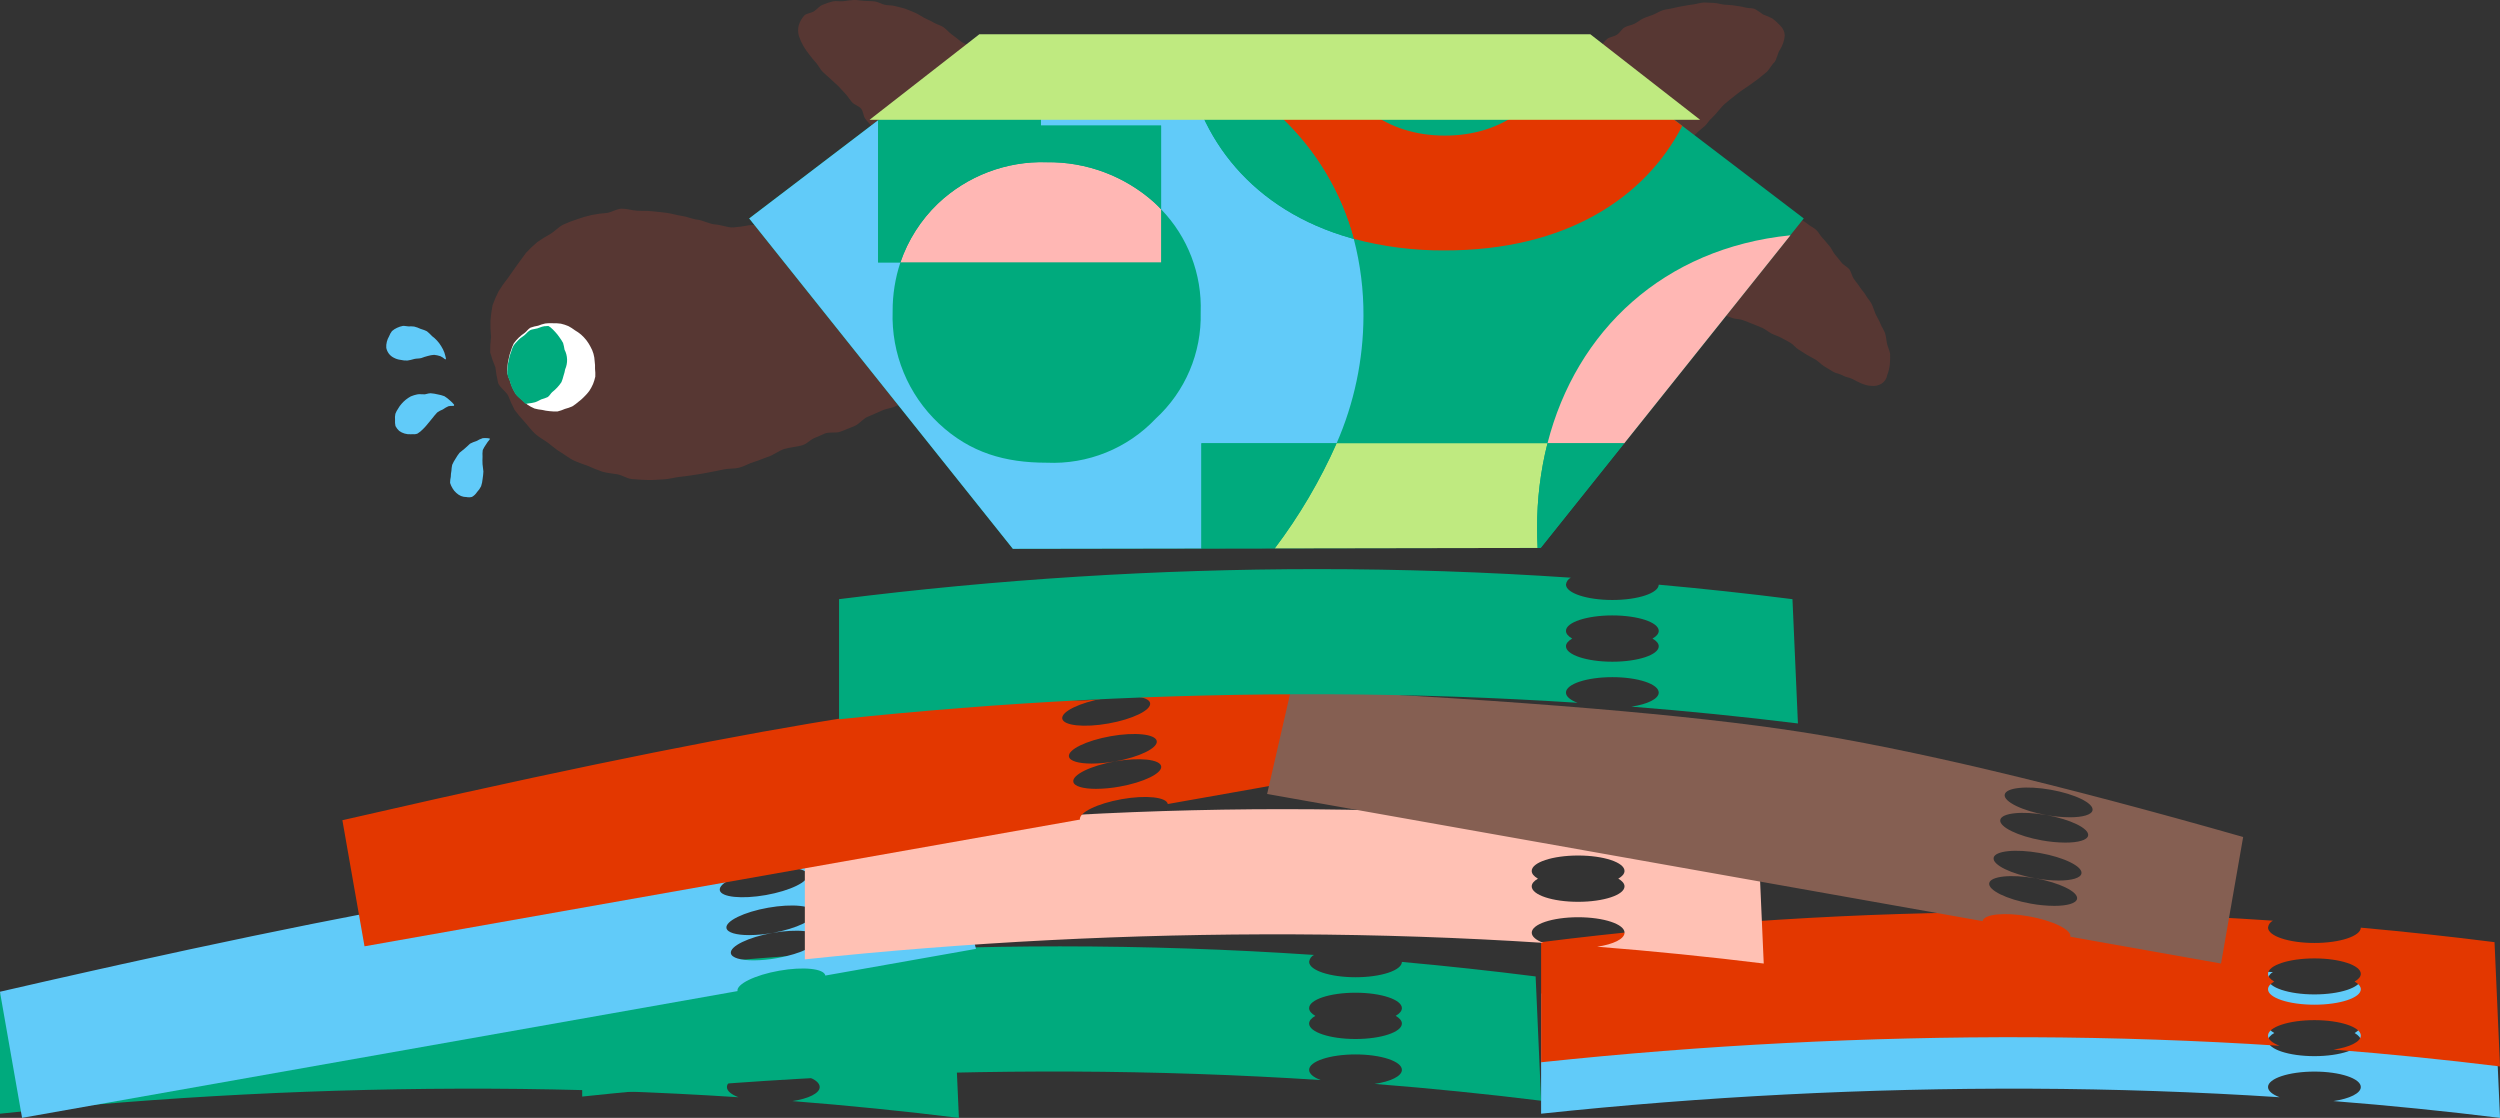 <svg xmlns="http://www.w3.org/2000/svg" xmlns:xlink="http://www.w3.org/1999/xlink" width="247.409" height="110.63" viewBox="0 0 247.409 110.63">
  <rect x="0" y="0" width="247.409" height="110.63" fill="#333333" stroke="none"/>
  <defs>
    <clipPath id="clip-path">
      <path id="パス_19693" data-name="パス 19693" d="M233.582,460.2c0-.278.223-.539.616-.762-.392-.225-.616-.487-.616-.764,0-.845,2.056-1.527,4.592-1.527s4.59.682,4.59,1.527c0,.278-.223.539-.615.762.392.225.615.487.615.764,0,.845-2.056,1.529-4.59,1.529s-4.592-.684-4.592-1.529m-71.938-4.661v11.886a442.326,442.326,0,0,1,48.418-2.476q12.53.054,24.667.843c-.714-.268-1.146-.622-1.146-1.01,0-.843,2.056-1.527,4.592-1.527s4.59.684,4.59,1.527c0,.622-1.11,1.155-2.707,1.39q8.333.658,16.484,1.665l-.543-12.3q-6.617-.839-13.233-1.436c-.018.839-2.066,1.515-4.59,1.515s-4.592-.684-4.592-1.527a.874.874,0,0,1,.483-.68q-12.567-.848-25.137-.849a379.544,379.544,0,0,0-47.283,2.977" transform="translate(-161.644 -452.562)" fill="none"/>
    </clipPath>
    <clipPath id="clip-path-2">
      <path id="パス_19694" data-name="パス 19694" d="M204.938,461.044c0-.278.223-.539.616-.762-.392-.225-.616-.487-.616-.764,0-.845,2.056-1.529,4.592-1.529s4.592.684,4.592,1.529c0,.278-.225.539-.615.764.39.223.615.485.615.762,0,.845-2.056,1.527-4.592,1.527s-4.592-.682-4.592-1.527M133,456.381v11.886a443.326,443.326,0,0,1,48.42-2.476q12.527.054,24.664.847c-.714-.272-1.147-.624-1.147-1.012,0-.843,2.056-1.527,4.592-1.527s4.592.684,4.592,1.527c0,.622-1.112,1.157-2.709,1.392q8.336.655,16.484,1.663l-.543-12.3q-6.617-.836-13.233-1.436c-.02.839-2.068,1.517-4.59,1.517s-4.592-.684-4.592-1.527a.874.874,0,0,1,.485-.68q-12.57-.848-25.139-.849A380.331,380.331,0,0,0,133,456.381" transform="translate(-133 -453.406)" fill="none"/>
    </clipPath>
    <clipPath id="clip-path-3">
      <path id="パス_19695" data-name="パス 19695" d="M280.76,461.044c0-.278.223-.539.616-.762-.392-.225-.616-.487-.616-.764,0-.845,2.056-1.529,4.592-1.529s4.592.684,4.592,1.529c0,.278-.225.539-.616.764.39.223.616.485.616.762,0,.845-2.058,1.527-4.592,1.527s-4.592-.682-4.592-1.527m-71.938-4.663v11.886a443.315,443.315,0,0,1,48.418-2.476q12.53.054,24.667.847c-.712-.272-1.147-.624-1.147-1.012,0-.843,2.056-1.527,4.592-1.527s4.592.684,4.592,1.527c0,.622-1.112,1.157-2.709,1.392q8.336.655,16.484,1.663l-.543-12.3q-6.617-.836-13.231-1.436c-.02.839-2.068,1.517-4.592,1.517s-4.592-.684-4.592-1.527a.876.876,0,0,1,.483-.68q-12.567-.848-25.137-.849a380.307,380.307,0,0,0-47.283,2.975" transform="translate(-208.822 -453.406)" fill="none"/>
    </clipPath>
    <clipPath id="clip-path-4">
      <path id="パス_19696" data-name="パス 19696" d="M280.76,458.513c0-.28.223-.539.616-.762-.392-.227-.616-.487-.616-.766,0-.843,2.056-1.527,4.592-1.527s4.592.684,4.592,1.527c0,.28-.225.539-.616.764.39.225.616.485.616.764,0,.843-2.058,1.527-4.592,1.527s-4.592-.684-4.592-1.527m-71.938-4.663v11.888a442.317,442.317,0,0,1,48.418-2.478q12.53.054,24.667.845c-.712-.268-1.147-.624-1.147-1.01,0-.845,2.056-1.527,4.592-1.527s4.592.682,4.592,1.527c0,.619-1.112,1.155-2.709,1.39q8.336.658,16.484,1.665l-.543-12.3q-6.617-.839-13.231-1.434c-.02.837-2.068,1.515-4.592,1.515s-4.592-.684-4.592-1.529a.876.876,0,0,1,.483-.678q-12.567-.848-25.137-.849a379.938,379.938,0,0,0-47.283,2.975" transform="translate(-208.822 -450.875)" fill="none"/>
    </clipPath>
    <clipPath id="clip-path-5">
      <path id="パス_19697" data-name="パス 19697" d="M203.823,448.857h0l-.026-.076a.475.475,0,0,0,.022.076m1.072,6.161c-.121-.688,1.728-1.591,4.13-2.016s4.445-.213,4.564.477-1.726,1.591-4.126,2.017c2.4-.426,4.445-.211,4.564.477s-1.726,1.593-4.128,2.02a13.445,13.445,0,0,1-2.313.219c-1.277,0-2.174-.249-2.253-.7-.121-.69,1.728-1.593,4.13-2.018a13.455,13.455,0,0,1-2.315.219c-1.277,0-2.174-.249-2.253-.7m6.125-6.509a12.74,12.74,0,0,1-2.653.748c2.4-.424,4.445-.211,4.566.479s-1.728,1.591-4.128,2.017-4.447.211-4.568-.479,1.73-1.591,4.129-2.017c-2.307.41-4.286.227-4.544-.4q-8.324.531-16.156,1.6-15.258,2.085-42.613,8.14l-2.915.65q-4.417.987-9.14,2.076l2.19,12.479,70.8-12.543c-.119-.688,1.73-1.593,4.13-2.018s4.445-.211,4.566.479l14.907-2.641-2.217-8.655q-3.449-.078-6.825-.078-4.843,0-9.53.165" transform="translate(-133 -448.344)" fill="none"/>
    </clipPath>
    <clipPath id="clip-path-6">
      <path id="パス_19698" data-name="パス 19698" d="M244.534,453.45c0-.278.223-.539.616-.762-.392-.225-.616-.487-.616-.764,0-.845,2.056-1.527,4.59-1.527s4.594.682,4.594,1.527c0,.278-.225.539-.616.762.39.225.616.487.616.764,0,.845-2.058,1.529-4.594,1.529s-4.59-.684-4.59-1.529M172.6,448.789v11.886a442.334,442.334,0,0,1,48.418-2.476q12.533.054,24.666.843c-.714-.268-1.147-.622-1.147-1.01,0-.843,2.056-1.527,4.59-1.527s4.594.684,4.594,1.527c0,.622-1.114,1.155-2.709,1.39q8.333.658,16.484,1.665l-.543-12.3q-6.617-.839-13.231-1.436c-.02.839-2.068,1.515-4.594,1.515s-4.59-.684-4.59-1.527a.874.874,0,0,1,.483-.68q-12.567-.848-25.137-.849a379.544,379.544,0,0,0-47.283,2.977" transform="translate(-172.596 -445.812)" fill="none"/>
    </clipPath>
    <clipPath id="clip-path-7">
      <path id="パス_19699" data-name="パス 19699" d="M220.674,440.421h0l-.028-.078a.353.353,0,0,0,.024.078m1.072,6.161c-.123-.688,1.726-1.591,4.127-2.018s4.445-.211,4.566.479-1.726,1.591-4.13,2.016c2.4-.424,4.447-.209,4.568.479s-1.728,1.593-4.13,2.017a13.438,13.438,0,0,1-2.311.219c-1.279,0-2.174-.247-2.255-.7-.121-.69,1.728-1.593,4.127-2.02a13.417,13.417,0,0,1-2.311.219c-1.279,0-2.174-.247-2.253-.7m6.123-6.511a12.575,12.575,0,0,1-2.653.75c2.4-.426,4.445-.213,4.568.477s-1.728,1.591-4.13,2.018-4.445.211-4.566-.479,1.726-1.591,4.127-2.015c-2.307.408-4.284.225-4.542-.4q-8.33.528-16.156,1.6-15.258,2.085-42.615,8.14l-2.913.648q-4.42.99-9.142,2.076l2.19,12.479,70.8-12.541c-.121-.69,1.728-1.593,4.128-2.02s4.445-.209,4.568.479v0l14.9-2.641-2.215-8.655q-3.449-.079-6.825-.08-4.843,0-9.53.165" transform="translate(-149.849 -439.906)" fill="none"/>
    </clipPath>
    <clipPath id="clip-path-8">
      <path id="パス_19700" data-name="パス 19700" d="M267.24,456.6c.121-.692,2.164-.905,4.566-.479s4.25,1.334,4.128,2.026c-.078.451-.976.7-2.255.7a13.436,13.436,0,0,1-2.311-.219c2.4.428,4.25,1.334,4.13,2.026-.08.451-.976.7-2.257.7a13.439,13.439,0,0,1-2.311-.219c-2.4-.428-4.248-1.336-4.127-2.026s2.164-.907,4.566-.481c-2.4-.426-4.25-1.334-4.128-2.025m1.094-6.26c.123-.692,2.166-.907,4.566-.481s4.25,1.334,4.13,2.026c-.08.451-.976.7-2.255.7a13.448,13.448,0,0,1-2.313-.219c2.4.426,4.252,1.334,4.13,2.025-.078.451-.976.7-2.255.7a13.658,13.658,0,0,1-2.313-.219c-2.4-.428-4.248-1.336-4.128-2.026s2.166-.907,4.566-.481c-2.4-.426-4.248-1.332-4.128-2.024m-72.992-.064,70.8,12.584c.125-.69,2.168-.9,4.566-.477s4.25,1.334,4.13,2.026l14.907,2.649,2.188-12.523q-27.613-7.881-43.8-10.4t-50.411-4.236Z" transform="translate(-195.342 -439.906)" fill="none"/>
    </clipPath>
    <clipPath id="clip-path-9">
      <path id="パス_19701" data-name="パス 19701" d="M246.219,441.638c0-.28.223-.539.616-.762-.392-.227-.616-.487-.616-.766,0-.843,2.056-1.527,4.592-1.527s4.59.684,4.59,1.527c0,.28-.223.539-.616.764.392.225.616.485.616.764,0,.843-2.056,1.527-4.59,1.527s-4.592-.684-4.592-1.527m-71.938-4.663v11.888a442.317,442.317,0,0,1,48.418-2.478q12.53.054,24.666.845c-.712-.268-1.147-.624-1.147-1.01,0-.845,2.056-1.527,4.592-1.527s4.59.682,4.59,1.527c0,.619-1.11,1.155-2.707,1.39q8.336.658,16.482,1.665l-.541-12.3q-6.617-.839-13.233-1.434c-.02.837-2.066,1.515-4.59,1.515s-4.592-.684-4.592-1.529a.876.876,0,0,1,.483-.678Q234.135,434,221.564,434a379.931,379.931,0,0,0-47.283,2.975" transform="translate(-174.281 -434)" fill="none"/>
    </clipPath>
    <clipPath id="clip-path-10">
      <path id="パス_19702" data-name="パス 19702" d="M217.6,414.16a21.921,21.921,0,0,1-2.11.6,5.184,5.184,0,0,0-.889.662,5.257,5.257,0,0,0-.825.732,5.1,5.1,0,0,0-.449.988c-.169.32-.63.549-.736.9s.086.726.034,1.082-.372.706-.376,1.062a8.373,8.373,0,0,0,.2,1.034,8.718,8.718,0,0,0,.235,1.008,8.412,8.412,0,0,0,.145,1.044c.121.322.459.539.618.837a6.87,6.87,0,0,0,.6.807c.2.276.219.7.459.937a5.893,5.893,0,0,0,.823.63,4.967,4.967,0,0,0,.915.495,4.811,4.811,0,0,0,1.038.241,1.868,1.868,0,0,0,.547-.02,1.8,1.8,0,0,1,.555-.02c.352.068.656.278,1,.352s.7.111,1.04.191.626.326.959.418.666.211.994.312.618.322.941.43.654.231.974.348.728.084,1.044.213.656.237.966.376.656.249.961.392.6.4.9.555.66.253.953.412q.468.247.905.495c.306.175.507.489.793.66s.581.374.863.547c.3.185.583.3.865.481s.525.449.8.626c.3.193.6.358.873.533.3.193.706.217.984.388.31.187.7.209.982.36a8.434,8.434,0,0,0,.9.445,2.894,2.894,0,0,0,.953.231,1.577,1.577,0,0,0,1.008-.213,1.226,1.226,0,0,0,.573-.859,4.048,4.048,0,0,0,.255-1.044,7.8,7.8,0,0,0,.028-1.056c-.046-.322-.211-.632-.3-.988-.074-.318-.084-.678-.187-1.02-.1-.316-.366-.676-.489-1.012-.113-.31-.338-.632-.477-.955-.129-.308-.223-.646-.374-.96s-.41-.547-.575-.853-.418-.531-.6-.827-.41-.531-.6-.819-.221-.628-.42-.911c-.2-.268-.593-.424-.8-.7s-.416-.519-.636-.782-.326-.6-.559-.855-.422-.525-.662-.768-.382-.573-.634-.809-.589-.364-.851-.589-.571-.374-.839-.589-.676-.141-.953-.342-.577-.28-.863-.473-.7-.155-1-.338-.676-.722-.978-.893-.27-.447-.579-.6-.547-.408-.865-.555-.67-.193-.992-.33-.64-.241-.968-.366-.642-.268-.961-.372c-.344-.113-.65-.264-.976-.35-.35-.095-.678-.193-1.008-.257-.364-.072-.7-.117-1.038-.155a10.428,10.428,0,0,0-1.054-.078c-.316,0-.611-.074-.9-.074a1.193,1.193,0,0,0-.169.01" transform="translate(-212.245 -414.15)" fill="none"/>
    </clipPath>
    <clipPath id="clip-path-11">
      <path id="パス_19703" data-name="パス 19703" d="M223.12,406.128c-.334.016-.668.145-1.018.185-.332.042-.666.1-1.01.161s-.668.125-1.006.211-.678.1-1.012.211c-.316.1-.609.3-.935.435s-.644.213-.961.36-.573.372-.883.533-.676.183-.978.358-.465.537-.756.726-.678.209-.961.41-.441.545-.718.758-.708.559-.976.782a2.338,2.338,0,0,0-.507.585,3.238,3.238,0,0,0-.495.865,3.568,3.568,0,0,0-.33.988,4.7,4.7,0,0,0,.274,1,5.878,5.878,0,0,0,.145,1.028c.125.306.545.481.712.784.161.288.131.7.326.99s.487.479.7.75.445.507.666.766.388.559.622.8.4.563.64.8.491.485.732.712.541.431.788.648c.264.231.6.366.849.573.276.233.459.549.7.744.3.239.569.454.8.632.507.38.4.662.879.5.08-.352.187-.672.294-1s.314-.636.449-.949.2-.682.368-.984a10.424,10.424,0,0,1,.471-.935c.2-.294.453-.543.67-.815s.563-.451.8-.706.537-.453.793-.688.43-.581.7-.8,1.022-1.2,1.289-1.4.507-.443.778-.636.515-.43.784-.613.557-.376.825-.557.533-.4.795-.577c.278-.191.646-.535.9-.724.268-.2.557-.77.788-.976.249-.223.362-1.008.563-1.241a3.245,3.245,0,0,0,.489-1.422,1.427,1.427,0,0,0-.441-.988,5.961,5.961,0,0,0-.772-.7A8.359,8.359,0,0,0,229,407.3a6.678,6.678,0,0,0-.791-.531c-.3-.131-.664-.056-1-.161-.316-.1-.67-.113-1.018-.183-.326-.066-.672-.05-1.02-.089s-.666-.159-1.016-.169c-.28-.008-.569-.04-.861-.04-.056,0-.113,0-.171,0" transform="translate(-210.574 -406.124)" fill="none"/>
    </clipPath>
    <clipPath id="clip-path-12">
      <path id="パス_19704" data-name="パス 19704" d="M177.786,406a10.326,10.326,0,0,0-1.034.119,2.664,2.664,0,0,1-.491,0,1.9,1.9,0,0,0-.569.02,7.6,7.6,0,0,0-1,.338c-.346.139-.563.459-.841.636-.318.2-.772.2-.992.443a2.589,2.589,0,0,0-.527.955,1.965,1.965,0,0,0,.022,1.072,5.017,5.017,0,0,0,.434.965,8.072,8.072,0,0,0,.6.871c.2.274.43.533.67.807.223.259.374.6.624.863.239.245.527.459.78.712s.527.459.778.714.471.517.718.774.416.569.654.833.662.356.889.628.209.73.422,1.016.477.513.674.807.509.513.686.821.119.726.27,1.046.539.531.662.865.048.722.143,1.068.338.64.4.99.006.708.042,1.066.056.706.062,1.068c.437.312.384-.207,1.04-.346.3-.066.674-.052,1.066-.147.322-.078.7-.072,1.068-.171.332-.088.614-.408.972-.515.336-.1.692-.149,1.04-.268s.752-.01,1.092-.137.658-.3.99-.436.662-.294.984-.449.613-.394.921-.567.583-.428.871-.628a9.84,9.84,0,0,0,.927-.559,5.837,5.837,0,0,0,.611-.9,3.93,3.93,0,0,0,.6-.875,3.344,3.344,0,0,0,.386-1.044,3.585,3.585,0,0,0-.169-1.106,5.282,5.282,0,0,0-.6-.927c-.183-.3-.467-.539-.652-.827s-.306-.648-.5-.929-.386-.591-.6-.865-.384-.6-.6-.867-.038-.521-.27-.778-.632-.5-.871-.748-.384-.382-.634-.62-1-.533-1.255-.756-.557-.428-.829-.638-.509-.5-.794-.7-.658-.271-.953-.449-.63-.308-.933-.465-.575-.366-.889-.5-.652-.286-.974-.4-.688-.175-1.016-.272c-.344-.1-.71-.06-1.044-.133-.35-.074-.646-.284-.984-.33-.358-.048-.7-.038-1.038-.056s-.648-.089-.966-.089l-.072,0" transform="translate(-172.266 -406)" fill="none"/>
    </clipPath>
    <clipPath id="clip-path-13">
      <path id="パス_19705" data-name="パス 19705" d="M188.359,416.452a4.677,4.677,0,0,0-1.3.682,13.54,13.54,0,0,1-1.352.744,17.322,17.322,0,0,1-1.726.622,2.155,2.155,0,0,1-.726.09,2.778,2.778,0,0,0-.559.038,13.2,13.2,0,0,1-1.507.207c-.509.034-1.279-.276-1.78-.294s-1.273-.426-1.772-.477-.982-.288-1.482-.36-.986-.221-1.484-.3-1.006-.109-1.5-.169-1.01-.024-1.515-.056-1-.207-1.513-.2-.974.362-1.482.424a12.785,12.785,0,0,0-1.482.2,11.9,11.9,0,0,0-1.432.416,12.825,12.825,0,0,0-1.4.545c-.43.217-.784.617-1.229.9a13.955,13.955,0,0,0-1.328.825,12.429,12.429,0,0,0-1.114,1.062,85.931,85.931,0,0,0-1.794,2.5,12.569,12.569,0,0,0-.905,1.281,11.375,11.375,0,0,0-.609,1.4,11.789,11.789,0,0,0-.209,1.555,11.915,11.915,0,0,0,.06,1.557,11.653,11.653,0,0,0-.088,1.563,12.326,12.326,0,0,0,.517,1.48,13.1,13.1,0,0,0,.272,1.551c.2.471.734.787.992,1.241a12.816,12.816,0,0,0,.64,1.422,15.233,15.233,0,0,0,1,1.195c.344.372.646.821,1.038,1.169s.857.589,1.283.9c.41.3.752.636,1.207.9.437.259.829.589,1.3.823.457.219.964.368,1.458.561a14.865,14.865,0,0,0,1.4.559c.481.133.994.173,1.491.261s.9.41,1.4.463,1.187.088,1.692.1.982-.052,1.486-.066,1.1-.205,1.607-.249.976-.135,1.474-.2.891-.153,1.384-.239,1-.2,1.49-.3,1.014-.048,1.5-.167,1.018-.447,1.5-.579.9-.352,1.376-.5,1.094-.612,1.567-.766,1.414-.233,1.881-.4.73-.541,1.189-.716c.481-.181.509-.235.961-.416.479-.193,1.138-.01,1.587-.2.479-.205.927-.352,1.366-.547.481-.215.817-.688,1.245-.889.489-.229.963-.4,1.374-.6.515-.253,1.07-.274,1.446-.469.849-.443,2.331-.559,2.645-1.239.32-.7-.324-.455-.5-1.4-.08-.432-1.259-.628-1.38-1.195-.1-.463-.362-.931-.483-1.464-.113-.477.014-1.034-.117-1.553-.119-.481-.525-.907-.664-1.412-.133-.485-.078-1.034-.227-1.531s-.467-.921-.626-1.41-.221-1.008-.4-1.486-.354-.965-.547-1.434-.352-.974-.567-1.428c-.225-.475-.376-.982-.62-1.416-.259-.463-.786-.742-1.066-1.147-.3-.443-.376-1.046-.708-1.4-.37-.4-.264-.9-.664-1.163-.447-.3.038-.193-.447-.3a.439.439,0,0,0-.095-.01,16.568,16.568,0,0,0-2.426.889" transform="translate(-157.104 -415.563)" fill="none"/>
    </clipPath>
    <clipPath id="clip-path-14">
      <path id="パス_19707" data-name="パス 19707" d="M198.722,408.531v7.338h11.9v8.279a13.957,13.957,0,0,1,3.918,10.216,13.781,13.781,0,0,1-4.461,10.516,13.972,13.972,0,0,1-10.781,4.351c-4.089,0-7.561-.966-10.659-3.868a14.536,14.536,0,0,1-4.584-11.121,15.084,15.084,0,0,1,.768-4.836h-2.209v-14.06l-12.751,9.713,26.091,32.69,18.66-.03V447.308h13.378a31.664,31.664,0,0,0,2.657-12.584,29.442,29.442,0,0,0-.957-7.636c-.087-.022-.163-.052-.245-.074-.5-.143-.994-.29-1.472-.455.479.165.972.312,1.472.455-9.758-2.752-15.245-9.884-16.407-17.97-.5-.185-1-.354-1.5-.513Z" transform="translate(-169.862 -408.531)" fill="none"/>
    </clipPath>
    <clipPath id="clip-path-15">
      <path id="パス_19708" data-name="パス 19708" d="M180.99,418.092a14.611,14.611,0,0,0-3.691,5.8h25.8v-5.258c-.219-.223-.428-.451-.668-.664a15.632,15.632,0,0,0-10.657-3.991,14.982,14.982,0,0,0-10.783,4.111" transform="translate(-177.299 -413.981)" fill="none"/>
    </clipPath>
    <clipPath id="clip-path-16">
      <path id="パス_19709" data-name="パス 19709" d="M185.146,408.531l-8.945,6.815v14.06h2.209a14.591,14.591,0,0,1,3.693-5.8,14.973,14.973,0,0,1,10.781-4.111,15.632,15.632,0,0,1,10.657,3.991c.239.213.449.441.668.664v-8.279h-11.9v-7.338Z" transform="translate(-176.201 -408.531)" fill="none"/>
    </clipPath>
    <clipPath id="clip-path-17">
      <path id="パス_19710" data-name="パス 19710" d="M201.839,427.809a52.748,52.748,0,0,1-6.121,10.4l26.016-.042c-.036-.654-.052-1.316-.052-1.983a33.758,33.758,0,0,1,1.026-8.374Z" transform="translate(-195.718 -427.809)" fill="none"/>
    </clipPath>
    <clipPath id="clip-path-18">
      <path id="パス_19712" data-name="パス 19712" d="M191.558,408.531l-21.7,16.528,26.091,32.69,52.234-.085,26.04-32.606-21.694-16.528Z" transform="translate(-169.862 -408.531)" fill="none"/>
    </clipPath>
    <clipPath id="clip-path-19">
      <path id="パス_19711" data-name="パス 19711" d="M216.331,441.211l12.075-13.4H218.227a13.505,13.505,0,0,0-2.7,8.494,14.515,14.515,0,0,0,.8,4.908" transform="translate(-215.526 -427.809)" fill="none" clip-rule="evenodd"/>
    </clipPath>
    <clipPath id="clip-path-20">
      <rect id="長方形_1099" data-name="長方形 1099" width="107" height="53" transform="translate(-0.491 -0.076)" fill="none"/>
    </clipPath>
    <clipPath id="clip-path-21">
      <path id="パス_19713" data-name="パス 19713" d="M192.11,427.809V438.22l7.257-.012a52.443,52.443,0,0,0,6.119-10.4Z" transform="translate(-192.11 -427.809)" fill="none"/>
    </clipPath>
    <clipPath id="clip-path-23">
      <path id="パス_19714" data-name="パス 19714" d="M192.311,436.974V378.825h-2.848A25.607,25.607,0,0,1,176.2,385.7v54.887c5.081-2.784,10.51-3.588,16.11-3.617" transform="translate(-176.201 -378.825)" fill="none" clip-rule="evenodd"/>
    </clipPath>
    <clipPath id="clip-path-25">
      <path id="パス_19716" data-name="パス 19716" d="M209.136,438.159h7.6l16.442-20.583c-12.545,1.277-21.191,9.43-24.039,20.583" transform="translate(-209.136 -417.576)" fill="none"/>
    </clipPath>
    <clipPath id="clip-path-26">
      <path id="パス_19717" data-name="パス 19717" d="M209.653,427.809a33.852,33.852,0,0,0-1.028,8.374c0,.668.016,1.33.052,1.983h.3l8.271-10.357Z" transform="translate(-208.625 -427.809)" fill="none"/>
    </clipPath>
    <clipPath id="clip-path-28">
      <path id="パス_19718" data-name="パス 19718" d="M233.021,472.855c13.632,0,18.34-9.066,19.7-12.33,4.834,8.462,13.012,9.309,17.351,9.309a23.731,23.731,0,0,0,10.86-2.446v-6.439h7.37c2.941-4.214,4.57-9.778,4.57-16.381,0-8.39-3.13-15.746-8.959-20.547A24.419,24.419,0,0,0,276.81,420a34.918,34.918,0,0,0,4.862,12.292L269.455,429.6v3.486c7.064.362,10.781,5.562,10.781,11.121,0,6.406-4.337,10.639-10.9,10.639-5.7,0-11.278-3.265-11.278-11v-2.176H246.405v2.056c0,9.792-6.815,13.418-12.887,13.418-5.029,0-10.359-2.46-12.332-8.026l-10.46,11.606c4.343,7.352,11.93,12.133,22.295,12.133" transform="translate(-210.726 -419.996)" fill="none" clip-rule="evenodd"/>
    </clipPath>
    <clipPath id="clip-path-30">
      <path id="パス_19720" data-name="パス 19720" d="M228.228,408.531c-1.175,5.041-5.433,8.329-11.2,8.329s-10.029-3.289-11.2-8.329H191.294c.022.171.044.342.068.511a27.011,27.011,0,0,1,9.554,6.1,25.751,25.751,0,0,1,7.092,11.936,34.208,34.208,0,0,0,9.019,1.146c11.984,0,19.829-5.21,23.494-12.326l-9.667-7.368Z" transform="translate(-191.294 -408.531)" fill="none"/>
    </clipPath>
    <clipPath id="clip-path-31">
      <path id="パス_19721" data-name="パス 19721" d="M199.73,417.794c-.085-.022-.163-.052-.247-.074.084.022.163.052.247.074" transform="translate(-199.483 -417.72)" fill="none"/>
    </clipPath>
    <clipPath id="clip-path-32">
      <path id="パス_19722" data-name="パス 19722" d="M200.222,417.949c-.5-.143-.992-.29-1.47-.455.479.165.972.312,1.47.455" transform="translate(-198.752 -417.494)" fill="none"/>
    </clipPath>
    <clipPath id="clip-path-33">
      <path id="パス_19723" data-name="パス 19723" d="M207.731,426.756c.082.02.163.042.243.064a25.736,25.736,0,0,0-7.094-11.936,26.952,26.952,0,0,0-9.552-6.1c1.161,8.086,6.65,15.219,16.4,17.97" transform="translate(-191.328 -408.786)" fill="none"/>
    </clipPath>
    <clipPath id="clip-path-34">
      <path id="パス_19724" data-name="パス 19724" d="M199.73,417.794l0-.01c-.082-.022-.161-.044-.243-.064.084.022.161.052.247.074" transform="translate(-199.483 -417.72)" fill="none"/>
    </clipPath>
    <clipPath id="clip-path-36">
      <path id="パス_19725" data-name="パス 19725" d="M160.217,468.878c.179-.364.372-.722.585-1.074l.046-.074c.2-.326.406-.648.634-.964.074-.1.159-.205.235-.308.185-.243.368-.489.569-.728.3-.356.615-.706.953-1.05a14.05,14.05,0,0,1,10.783-4.353c4.089,0,7.559.968,10.657,3.868a15.344,15.344,0,0,1,.125,21.76,14.976,14.976,0,0,1-10.781,4.109c-.563,0-1.1-.032-1.627-.082-.087-.008-.175-.014-.262-.024-.461-.05-.905-.123-1.338-.207-.155-.03-.306-.062-.457-.095-.36-.082-.712-.173-1.052-.276-.227-.068-.447-.141-.664-.217-.115-.038-.225-.08-.336-.123-.443-.165-.867-.342-1.269-.535v13.666a51.733,51.733,0,0,0,7.251.465,40.37,40.37,0,0,0,10.061-1.126,28.29,28.29,0,0,1,18.974-16.5,28.86,28.86,0,0,0,2.07-11.017c0-8.462-3.47-15.353-7.806-19.342-4.834-4.594-12.27-6.891-18.1-6.891a29.784,29.784,0,0,0-8.8,1.573l19.7-25.145-13.012-6.165-14.1,18.393v14.012h-7.189l-2.351-1.573-.644.841c-5.825,7.495-10.411,15.351-10.411,25.143a26.158,26.158,0,0,0,8.056,19.583c.06.058.123.111.183.169V468.878Z" transform="translate(-142.669 -418.018)" fill="none" clip-rule="evenodd"/>
    </clipPath>
    <clipPath id="clip-path-38">
      <path id="パス_19728" data-name="パス 19728" d="M161.739,421.928a4.158,4.158,0,0,0-.726.225,4.116,4.116,0,0,0-.748.191c-.227.115-.374.36-.573.513a4.385,4.385,0,0,0-.593.475,4.147,4.147,0,0,0-.5.577,4.232,4.232,0,0,0-.276.714,4.031,4.031,0,0,0-.205.722,4.1,4.1,0,0,0-.129.74,4.422,4.422,0,0,0-.022.762,4.6,4.6,0,0,0,.253.718,4.483,4.483,0,0,0,.253.714,4.668,4.668,0,0,0,.372.666,41.937,41.937,0,0,0,1.13,1.038,4.5,4.5,0,0,0,.68.366,4.678,4.678,0,0,0,.758.137,4.443,4.443,0,0,0,.754.125,4.521,4.521,0,0,0,.77.028,4.223,4.223,0,0,0,.73-.251,4.755,4.755,0,0,0,.726-.249,4.582,4.582,0,0,0,.613-.457,4.207,4.207,0,0,0,.567-.5,4.417,4.417,0,0,0,.507-.575,4.5,4.5,0,0,0,.372-.686,4.623,4.623,0,0,0,.221-.728,4.721,4.721,0,0,0-.026-.768,4.012,4.012,0,0,0-.036-.748,3.122,3.122,0,0,0-.414-1.444,4.265,4.265,0,0,0-.406-.642,4.38,4.38,0,0,0-.521-.555,4.134,4.134,0,0,0-.621-.434,4.448,4.448,0,0,0-.646-.412,4.33,4.33,0,0,0-.732-.237,4.6,4.6,0,0,0-.768-.044q-.133-.006-.266-.006a3.713,3.713,0,0,0-.5.03" transform="translate(-157.954 -421.898)" fill="none"/>
    </clipPath>
    <clipPath id="clip-path-39">
      <path id="パス_19729" data-name="パス 19729" d="M161.661,422.06a2.321,2.321,0,0,0-.479.135l-.231.085c-.181.056-.38.066-.561.117l-.173.066a1.909,1.909,0,0,0-.424.374l-.137.127c-.133.1-.272.189-.4.292l-.181.165c-.113.123-.233.237-.342.364l-.149.2a2.092,2.092,0,0,0-.207.515l-.062.177a3.039,3.039,0,0,0-.145.459l-.054.241c-.034.157-.076.314-.1.475l-.022.243c-.008.167-.03.334-.034.5l.01.241a2.2,2.2,0,0,0,.185.525l.066.171c.05.159.09.318.149.471l.1.223c.078.145.147.3.231.44l.135.205a2.336,2.336,0,0,0,.358.346l.187.161c.125.111.237.235.362.348l.034.024c.09-.014.183-.028.272-.04a4.04,4.04,0,0,0,.666-.117,4.353,4.353,0,0,0,.605-.284,4.513,4.513,0,0,0,.644-.229c.187-.125.288-.354.453-.5a4.085,4.085,0,0,0,.905-.976,4.044,4.044,0,0,0,.205-.636,3.928,3.928,0,0,0,.163-.636,2.25,2.25,0,0,0-.062-1.947,4.86,4.86,0,0,0-.143-.656,4.363,4.363,0,0,0-.36-.567,4.2,4.2,0,0,0-.418-.525,4.082,4.082,0,0,0-.483-.469,1.276,1.276,0,0,0-.2-.127,3.36,3.36,0,0,0-.35.028" transform="translate(-157.954 -422.032)" fill="none"/>
    </clipPath>
    <clipPath id="clip-path-40">
      <path id="パス_19730" data-name="パス 19730" d="M158.382,427.563a3.146,3.146,0,0,0-.63.288,3.28,3.28,0,0,0-.624.255,11.37,11.37,0,0,1-1.042.9,4.529,4.529,0,0,0-.39.575,3.948,3.948,0,0,0-.338.618,3.673,3.673,0,0,0-.078.6,3.012,3.012,0,0,0-.062.583,2.908,2.908,0,0,0-.07.609,2.317,2.317,0,0,0,.251.547,1.7,1.7,0,0,0,.368.445,1.56,1.56,0,0,0,.469.306,1.348,1.348,0,0,0,.531.1,1.159,1.159,0,0,0,.551-.014,1.43,1.43,0,0,0,.495-.475,2.175,2.175,0,0,0,.406-.581,3.1,3.1,0,0,0,.149-.72,6.455,6.455,0,0,0,.078-.734c-.008-.243-.076-.487-.085-.73s-.016-.487,0-.728a3.31,3.31,0,0,1,.02-.666,3.48,3.48,0,0,1,.33-.565,2.906,2.906,0,0,1,.328-.447c.036-.044.089-.117,0-.141a2.16,2.16,0,0,0-.44-.036c-.08,0-.157,0-.223.01" transform="translate(-155.138 -427.553)" fill="none"/>
    </clipPath>
    <clipPath id="clip-path-41">
      <path id="パス_19731" data-name="パス 19731" d="M155.322,425.456a1.826,1.826,0,0,1-.278-.006,1.3,1.3,0,0,0-.4.012,3.329,3.329,0,0,0-.65.2,3.6,3.6,0,0,0-.485.32,3.2,3.2,0,0,0-.42.406,2.59,2.59,0,0,0-.34.473,2.246,2.246,0,0,0-.278.523,1.911,1.911,0,0,0-.034.6,2.149,2.149,0,0,0,.044.615,1.744,1.744,0,0,0,.366.479,1.763,1.763,0,0,0,1.136.33,1.564,1.564,0,0,1,.239-.006.893.893,0,0,0,.449-.066,2.8,2.8,0,0,0,.549-.453,5.676,5.676,0,0,0,.473-.529c.155-.179.3-.372.453-.551a6.823,6.823,0,0,1,.467-.553,2.642,2.642,0,0,1,.561-.3,2.91,2.91,0,0,1,.547-.314,1.346,1.346,0,0,1,.388-.034c.04,0,.078,0,.119,0s.08-.089.048-.129a2.838,2.838,0,0,0-.4-.406,3.44,3.44,0,0,0-.557-.426,3.886,3.886,0,0,0-.664-.179,4.183,4.183,0,0,0-.67-.109l-.056,0c-.2,0-.406.095-.611.111" transform="translate(-152.434 -425.345)" fill="none"/>
    </clipPath>
    <clipPath id="clip-path-42">
      <path id="パス_19732" data-name="パス 19732" d="M153.631,422.043a2.266,2.266,0,0,0-.551.181,2.129,2.129,0,0,0-.5.316,2,2,0,0,0-.292.523,1.959,1.959,0,0,0-.223.543,1.785,1.785,0,0,0-.056.6,1.433,1.433,0,0,0,.235.549,1.361,1.361,0,0,0,.531.443,1.849,1.849,0,0,0,.646.2,2.544,2.544,0,0,0,.682.068,4.912,4.912,0,0,0,.676-.155c.223-.056.467-.03.69-.089a5.72,5.72,0,0,1,.66-.211,2.728,2.728,0,0,1,.62-.109,2.822,2.822,0,0,1,.616.133,2.017,2.017,0,0,1,.455.3c.038.03.113.006.092-.087-.04-.193-.1-.4-.153-.573a3.3,3.3,0,0,0-.312-.626,3.394,3.394,0,0,0-.915-1.006,4.43,4.43,0,0,0-.5-.473,3.961,3.961,0,0,0-.632-.241,3.245,3.245,0,0,0-.63-.227,3.088,3.088,0,0,0-.563-.016c-.153,0-.312-.054-.465-.054a.5.5,0,0,0-.109.012" transform="translate(-152 -422.031)" fill="none"/>
    </clipPath>
  </defs>
  <g id="グループ_1130" data-name="グループ 1130" transform="translate(-133 -406)">
    <g id="グループ_892" data-name="グループ 892" transform="translate(190.616 499.657)">
      <g id="グループ_891" data-name="グループ 891" clip-path="url(#clip-path)">
        <rect id="長方形_1081" data-name="長方形 1081" width="98.919" height="19.298" transform="translate(-2.011 -2.009)" fill="#00aa7d"/>
      </g>
    </g>
    <g id="グループ_894" data-name="グループ 894" transform="translate(133 501.355)">
      <g id="グループ_893" data-name="グループ 893" clip-path="url(#clip-path-2)">
        <rect id="長方形_1082" data-name="長方形 1082" width="98.919" height="19.298" transform="translate(-2.011 -2.011)" fill="#00aa7d"/>
      </g>
    </g>
    <g id="グループ_896" data-name="グループ 896" transform="translate(285.513 501.355)">
      <g id="グループ_895" data-name="グループ 895" clip-path="url(#clip-path-3)">
        <rect id="長方形_1083" data-name="長方形 1083" width="98.919" height="19.298" transform="translate(-2.011 -2.011)" fill="#61cbf9"/>
      </g>
    </g>
    <g id="グループ_898" data-name="グループ 898" transform="translate(285.513 496.264)">
      <g id="グループ_897" data-name="グループ 897" clip-path="url(#clip-path-4)">
        <rect id="長方形_1084" data-name="長方形 1084" width="98.919" height="19.298" transform="translate(-2.011 -2.011)" fill="#e33700"/>
      </g>
    </g>
    <g id="グループ_900" data-name="グループ 900" transform="translate(133 491.173)">
      <g id="グループ_899" data-name="グループ 899" clip-path="url(#clip-path-5)">
        <rect id="長方形_1085" data-name="長方形 1085" width="100.613" height="29.53" transform="translate(-2.011 -2.062)" fill="#61cbf9"/>
      </g>
    </g>
    <g id="グループ_902" data-name="グループ 902" transform="translate(212.646 486.08)">
      <g id="グループ_901" data-name="グループ 901" clip-path="url(#clip-path-6)">
        <rect id="長方形_1086" data-name="長方形 1086" width="98.919" height="19.298" transform="translate(-2.011 -2.009)" fill="#ffc1b4"/>
      </g>
    </g>
    <g id="グループ_904" data-name="グループ 904" transform="translate(166.891 474.2)">
      <g id="グループ_903" data-name="グループ 903" clip-path="url(#clip-path-7)">
        <rect id="長方形_1087" data-name="長方形 1087" width="100.615" height="29.53" transform="translate(-2.011 -2.06)" fill="#e33700"/>
      </g>
    </g>
    <g id="グループ_906" data-name="グループ 906" transform="translate(258.398 474.2)">
      <g id="グループ_905" data-name="グループ 905" clip-path="url(#clip-path-8)">
        <rect id="長方形_1088" data-name="長方形 1088" width="100.615" height="31.178" transform="translate(-2.011 -2.011)" fill="#855f52"/>
      </g>
    </g>
    <g id="グループ_908" data-name="グループ 908" transform="translate(216.035 462.321)">
      <g id="グループ_907" data-name="グループ 907" clip-path="url(#clip-path-9)">
        <rect id="長方形_1089" data-name="長方形 1089" width="98.919" height="19.298" transform="translate(-2.011 -2.011)" fill="#00aa7d"/>
      </g>
    </g>
    <g id="グループ_910" data-name="グループ 910" transform="translate(292.398 422.393)">
      <g id="グループ_909" data-name="グループ 909" clip-path="url(#clip-path-10)">
        <rect id="長方形_1090" data-name="長方形 1090" width="31.731" height="25.863" transform="translate(-2.013 -2.044)" fill="#573733"/>
      </g>
    </g>
    <g id="グループ_912" data-name="グループ 912" transform="translate(289.037 406.249)">
      <g id="グループ_911" data-name="グループ 911" clip-path="url(#clip-path-11)">
        <rect id="長方形_1091" data-name="長方形 1091" width="24.648" height="22.502" transform="translate(-2.017 -2.026)" fill="#573733"/>
      </g>
    </g>
    <g id="グループ_914" data-name="グループ 914" transform="translate(211.981 406)">
      <g id="グループ_913" data-name="グループ 913" clip-path="url(#clip-path-12)">
        <rect id="長方形_1092" data-name="長方形 1092" width="26.233" height="23.848" transform="translate(-2.055 -2.022)" fill="#573733"/>
      </g>
    </g>
    <g id="グループ_916" data-name="グループ 916" transform="translate(181.483 425.236)">
      <g id="グループ_915" data-name="グループ 915" clip-path="url(#clip-path-13)">
        <rect id="長方形_1093" data-name="長方形 1093" width="47.191" height="32.421" transform="translate(-2.067 -2.11)" fill="#573733"/>
      </g>
    </g>
    <path id="パス_19706" data-name="パス 19706" d="M191.558,408.531l-21.7,16.528,26.091,32.688,52.234-.082,26.04-32.606-21.694-16.528Z" transform="translate(37.284 2.56)" fill="#00aa7d"/>
    <g id="グループ_918" data-name="グループ 918" transform="translate(207.146 411.091)">
      <g id="グループ_917" data-name="グループ 917" clip-path="url(#clip-path-14)">
        <rect id="長方形_1094" data-name="長方形 1094" width="66.543" height="56.321" transform="translate(-3.745 -3.08)" fill="#61cbf9"/>
      </g>
    </g>
    <g id="グループ_920" data-name="グループ 920" transform="translate(222.106 422.053)">
      <g id="グループ_919" data-name="グループ 919" clip-path="url(#clip-path-15)">
        <rect id="長方形_1095" data-name="長方形 1095" width="29.822" height="13.935" transform="translate(-2.011 -2.011)" fill="#ffb7b4"/>
      </g>
    </g>
    <g id="グループ_922" data-name="グループ 922" transform="translate(219.897 411.091)">
      <g id="グループ_921" data-name="グループ 921" clip-path="url(#clip-path-16)">
        <rect id="長方形_1096" data-name="長方形 1096" width="32.03" height="25.968" transform="translate(-2.011 -3.08)" fill="#00aa7d"/>
      </g>
    </g>
    <g id="グループ_924" data-name="グループ 924" transform="translate(259.155 449.868)">
      <g id="グループ_923" data-name="グループ 923" clip-path="url(#clip-path-17)">
        <rect id="長方形_1097" data-name="長方形 1097" width="58.895" height="16.476" transform="translate(-8.647 -2.011)" fill="#bfea80"/>
      </g>
    </g>
    <g id="グループ_930" data-name="グループ 930" transform="translate(207.146 411.091)">
      <g id="グループ_929" data-name="グループ 929" clip-path="url(#clip-path-18)">
        <g id="グループ_928" data-name="グループ 928" transform="translate(91.851 38.777)">
          <g id="グループ_927" data-name="グループ 927" clip-path="url(#clip-path-19)">
            <g id="グループ_926" data-name="グループ 926" transform="translate(-93.507 -40.162)">
              <g id="グループ_925" data-name="グループ 925" transform="translate(0 0)" clip-path="url(#clip-path-20)">
                <rect id="長方形_1098" data-name="長方形 1098" width="16.904" height="16.476" transform="translate(91.495 38.15)" fill="#855f52"/>
              </g>
            </g>
          </g>
        </g>
      </g>
    </g>
    <g id="グループ_932" data-name="グループ 932" transform="translate(251.897 449.868)">
      <g id="グループ_931" data-name="グループ 931" clip-path="url(#clip-path-21)">
        <rect id="長方形_1100" data-name="長方形 1100" width="17.399" height="16.476" transform="translate(-2.009 -2.011)" fill="#00aa7d"/>
      </g>
    </g>
    <g id="グループ_938" data-name="グループ 938" transform="translate(207.146 411.091)">
      <g id="グループ_937" data-name="グループ 937" clip-path="url(#clip-path-18)">
        <g id="グループ_936" data-name="グループ 936" transform="translate(12.751 -59.752)">
          <g id="グループ_935" data-name="グループ 935" clip-path="url(#clip-path-23)">
            <g id="グループ_934" data-name="グループ 934" transform="translate(-14.406 58.368)">
              <g id="グループ_933" data-name="グループ 933" transform="translate(0 0)" clip-path="url(#clip-path-20)">
                <rect id="長方形_1101" data-name="長方形 1101" width="20.133" height="7.104" transform="translate(12.395 -1.695)" fill="#855f52"/>
              </g>
            </g>
          </g>
        </g>
      </g>
    </g>
    <g id="グループ_940" data-name="グループ 940" transform="translate(286.144 429.285)">
      <g id="グループ_939" data-name="グループ 939" clip-path="url(#clip-path-25)">
        <rect id="長方形_1103" data-name="長方形 1103" width="28.649" height="24.66" transform="translate(-2.011 -2.066)" fill="#ffb7b4"/>
      </g>
    </g>
    <g id="グループ_942" data-name="グループ 942" transform="translate(285.116 449.868)">
      <g id="グループ_941" data-name="グループ 941" clip-path="url(#clip-path-26)">
        <rect id="長方形_1104" data-name="長方形 1104" width="20.603" height="16.476" transform="translate(-2.009 -2.011)" fill="#00aa7d"/>
      </g>
    </g>
    <g id="グループ_948" data-name="グループ 948" transform="translate(207.146 411.091)">
      <g id="グループ_947" data-name="グループ 947" clip-path="url(#clip-path-18)">
        <g id="グループ_946" data-name="グループ 946" transform="translate(82.196 23.061)">
          <g id="グループ_945" data-name="グループ 945" clip-path="url(#clip-path-28)">
            <g id="グループ_944" data-name="グループ 944" transform="translate(-83.852 -24.446)">
              <g id="グループ_943" data-name="グループ 943" transform="translate(0 0)" clip-path="url(#clip-path-20)">
                <rect id="長方形_1105" data-name="長方形 1105" width="26.7" height="32.191" transform="translate(81.84 22.435)" fill="#ffb7b4"/>
              </g>
            </g>
          </g>
        </g>
      </g>
    </g>
    <g id="グループ_950" data-name="グループ 950" transform="translate(250.256 411.091)">
      <g id="グループ_949" data-name="グループ 949" clip-path="url(#clip-path-30)">
        <rect id="長方形_1107" data-name="長方形 1107" width="58.674" height="24.785" transform="translate(-5.029 -3.08)" fill="#e33700"/>
      </g>
    </g>
    <g id="グループ_952" data-name="グループ 952" transform="translate(266.728 429.574)">
      <g id="グループ_951" data-name="グループ 951" clip-path="url(#clip-path-31)">
        <rect id="長方形_1108" data-name="長方形 1108" width="4.268" height="4.099" transform="translate(-2.009 -2.013)" fill="#e33700"/>
      </g>
    </g>
    <g id="グループ_954" data-name="グループ 954" transform="translate(265.257 429.12)">
      <g id="グループ_953" data-name="グループ 953" clip-path="url(#clip-path-32)">
        <rect id="長方形_1109" data-name="長方形 1109" width="5.493" height="4.478" transform="translate(-2.009 -2.011)" fill="#e33700"/>
      </g>
    </g>
    <g id="グループ_956" data-name="グループ 956" transform="translate(250.324 411.604)">
      <g id="グループ_955" data-name="グループ 955" clip-path="url(#clip-path-33)">
        <rect id="長方形_1110" data-name="長方形 1110" width="20.67" height="22.058" transform="translate(-2.011 -2.011)" fill="#00aa7d"/>
      </g>
    </g>
    <g id="グループ_958" data-name="グループ 958" transform="translate(266.728 429.574)">
      <g id="グループ_957" data-name="グループ 957" clip-path="url(#clip-path-34)">
        <rect id="長方形_1111" data-name="長方形 1111" width="4.268" height="4.099" transform="translate(-2.011 -2.013)" fill="#00aa7d"/>
      </g>
    </g>
    <g id="グループ_964" data-name="グループ 964" transform="translate(207.146 411.091)">
      <g id="グループ_963" data-name="グループ 963" clip-path="url(#clip-path-18)">
        <g id="グループ_962" data-name="グループ 962" transform="translate(-54.698 19.083)">
          <g id="グループ_961" data-name="グループ 961" clip-path="url(#clip-path-36)">
            <g id="グループ_960" data-name="グループ 960" transform="translate(53.042 -20.467)">
              <g id="グループ_959" data-name="グループ 959" transform="translate(0 0)" clip-path="url(#clip-path-20)">
                <rect id="長方形_1112" data-name="長方形 1112" width="13.766" height="36.17" transform="translate(-2.09 18.456)" fill="#bfea80"/>
              </g>
            </g>
          </g>
        </g>
      </g>
    </g>
    <path id="パス_19727" data-name="パス 19727" d="M186.642,407.687l-10.858,8.46h82.188l-10.858-8.46Z" transform="translate(43.274 1.706)" fill="#bfea80"/>
    <g id="グループ_966" data-name="グループ 966" transform="translate(183.194 437.978)">
      <g id="グループ_965" data-name="グループ 965" clip-path="url(#clip-path-38)">
        <rect id="長方形_1114" data-name="長方形 1114" width="12.817" height="12.805" transform="translate(-2.032 -2.018)" fill="#fff"/>
      </g>
    </g>
    <g id="グループ_968" data-name="グループ 968" transform="translate(183.194 438.248)">
      <g id="グループ_967" data-name="グループ 967" clip-path="url(#clip-path-39)">
        <rect id="長方形_1115" data-name="長方形 1115" width="9.939" height="11.781" transform="translate(-2.011 -2.013)" fill="#00aa7d"/>
      </g>
    </g>
    <g id="グループ_970" data-name="グループ 970" transform="translate(177.531 449.353)">
      <g id="グループ_969" data-name="グループ 969" clip-path="url(#clip-path-40)">
        <rect id="長方形_1116" data-name="長方形 1116" width="8.046" height="9.943" transform="translate(-2.043 -2.03)" fill="#61cbf9"/>
      </g>
    </g>
    <g id="グループ_972" data-name="グループ 972" transform="translate(172.091 444.912)">
      <g id="グループ_971" data-name="グループ 971" clip-path="url(#clip-path-41)">
        <rect id="長方形_1117" data-name="長方形 1117" width="9.921" height="8.136" transform="translate(-2.03 -2.03)" fill="#61cbf9"/>
      </g>
    </g>
    <g id="グループ_974" data-name="グループ 974" transform="translate(171.218 438.246)">
      <g id="グループ_973" data-name="グループ 973" clip-path="url(#clip-path-42)">
        <rect id="長方形_1118" data-name="長方形 1118" width="9.977" height="7.511" transform="translate(-2.032 -2.04)" fill="#61cbf9"/>
      </g>
    </g>
  </g>
</svg>
